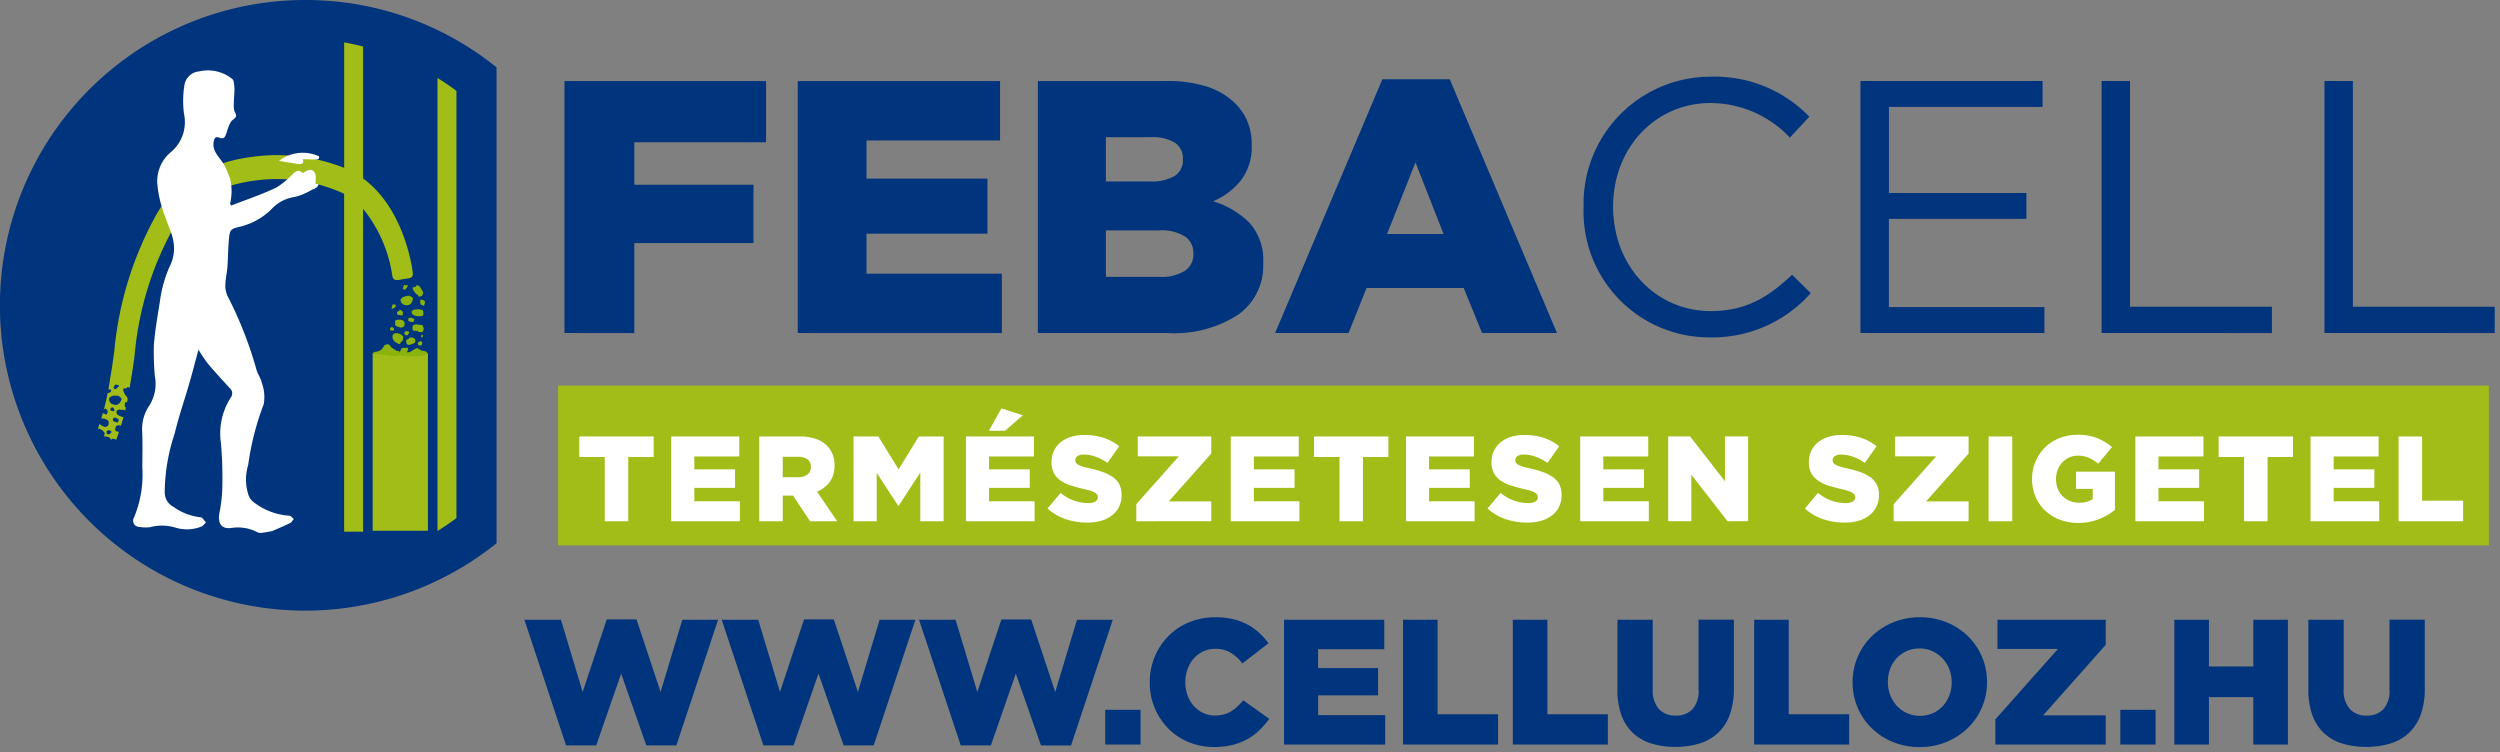 <svg xmlns="http://www.w3.org/2000/svg" id="logo" width="237.5" height="71.468" viewBox="0 0 237.5 71.468"><rect x="0" y="0" width="237.5" height="71.468" fill="#808080" stroke="none"/><rect id="Rectangle_107" data-name="Rectangle 107" width="183.423" height="15.18" transform="translate(53.019 36.632)" fill="#a2bc18"></rect><path id="Union_2" data-name="Union 2" d="M-9.994-28.155a6.235,6.235,0,0,1-2.015-1.312,6.042,6.042,0,0,1-1.329-1.947A5.954,5.954,0,0,1-13.82-33.8v-.033a6.015,6.015,0,0,1,.482-2.4A5.993,5.993,0,0,1-11.992-38.2,6.379,6.379,0,0,1-9.96-39.517,6.585,6.585,0,0,1-7.42-40a6.577,6.577,0,0,1,2.54.482,6.25,6.25,0,0,1,2.015,1.312,6.062,6.062,0,0,1,1.33,1.948,5.965,5.965,0,0,1,.482,2.388v.034a6.023,6.023,0,0,1-.482,2.4,6.015,6.015,0,0,1-1.346,1.965,6.381,6.381,0,0,1-2.032,1.32,6.582,6.582,0,0,1-2.541.483A6.577,6.577,0,0,1-9.994-28.155Zm1.3-8.627a2.982,2.982,0,0,0-.951.685,2.99,2.99,0,0,0-.611,1.008,3.486,3.486,0,0,0-.212,1.219v.034a3.38,3.38,0,0,0,.22,1.219,3.191,3.191,0,0,0,.62,1.017,2.99,2.99,0,0,0,.959.7,2.879,2.879,0,0,0,1.24.263,2.972,2.972,0,0,0,1.239-.254,2.857,2.857,0,0,0,.951-.686,3.2,3.2,0,0,0,.611-1.008,3.385,3.385,0,0,0,.22-1.219v-.033a3.388,3.388,0,0,0-.22-1.219,3.138,3.138,0,0,0-.628-1.016,3.105,3.105,0,0,0-.968-.7,2.89,2.89,0,0,0-1.239-.262A2.914,2.914,0,0,0-8.693-36.782Zm-68.175,8.653a5.836,5.836,0,0,1-1.939-1.279,6.129,6.129,0,0,1-1.3-1.948,6.137,6.137,0,0,1-.483-2.447v-.033a6.165,6.165,0,0,1,.474-2.414,6.154,6.154,0,0,1,1.3-1.965,5.935,5.935,0,0,1,1.973-1.312,6.46,6.46,0,0,1,2.5-.473,7.151,7.151,0,0,1,1.661.177,5.719,5.719,0,0,1,1.363.508,5.486,5.486,0,0,1,1.118.787,6.494,6.494,0,0,1,.889,1l-2.472,1.913a4.257,4.257,0,0,0-1.118-1.016A2.773,2.773,0,0,0-74.379-37a2.625,2.625,0,0,0-1.143.246,2.741,2.741,0,0,0-.889.669,3.14,3.14,0,0,0-.584,1,3.507,3.507,0,0,0-.212,1.219v.034A3.614,3.614,0,0,0-77-32.592a3.1,3.1,0,0,0,.584,1.008,2.716,2.716,0,0,0,.889.669,2.625,2.625,0,0,0,1.143.246,3.3,3.3,0,0,0,.838-.1,2.57,2.57,0,0,0,.695-.3,3.734,3.734,0,0,0,.592-.457,7.052,7.052,0,0,0,.551-.584l2.472,1.761a8.977,8.977,0,0,1-.922,1.066,5.353,5.353,0,0,1-1.135.847,5.951,5.951,0,0,1-1.423.559,7.107,7.107,0,0,1-1.769.2A6.256,6.256,0,0,1-76.868-28.129Zm109.553.118a4.448,4.448,0,0,1-1.73-.99,4.365,4.365,0,0,1-1.094-1.694,6.9,6.9,0,0,1-.382-2.413v-6.656h3.353v6.588a2.673,2.673,0,0,0,.59,1.9,2.091,2.091,0,0,0,1.586.618,2.135,2.135,0,0,0,1.586-.593,2.525,2.525,0,0,0,.59-1.846v-6.672h3.353v6.571a6.942,6.942,0,0,1-.4,2.48A4.482,4.482,0,0,1,39.02-29a4.511,4.511,0,0,1-1.747.99,7.676,7.676,0,0,1-2.3.322A7.59,7.59,0,0,1,32.685-28.011Zm-65.638,0a4.448,4.448,0,0,1-1.73-.99,4.365,4.365,0,0,1-1.094-1.694,6.9,6.9,0,0,1-.382-2.413v-6.656h3.353v6.588a2.673,2.673,0,0,0,.59,1.9,2.091,2.091,0,0,0,1.586.618,2.135,2.135,0,0,0,1.586-.593,2.525,2.525,0,0,0,.59-1.846v-6.672H-25.1v6.571a6.942,6.942,0,0,1-.4,2.48A4.471,4.471,0,0,1-26.618-29a4.511,4.511,0,0,1-1.747.99,7.67,7.67,0,0,1-2.3.322A7.592,7.592,0,0,1-32.953-28.011Zm-57.972.186-2.388-6.825-2.371,6.825h-2.862l-3.963-11.939h3.472L-96.97-32.9l2.286-6.893h2.829l2.286,6.893,2.065-6.859h3.4l-3.963,11.939Zm-18.746,0-2.388-6.825-2.371,6.825h-2.862l-3.963-11.939h3.471l2.066,6.859,2.286-6.893h2.828l2.287,6.893,2.065-6.859h3.4l-3.963,11.939Zm-18.746,0-2.388-6.825-2.372,6.825h-2.861L-140-39.763h3.472l2.065,6.859,2.287-6.893h2.828l2.286,6.893L-125-39.763h3.4l-3.962,11.939Zm152.664-.085v-4.5H20.031v4.5H16.745V-39.763h3.286v4.437h4.217v-4.437h3.285v11.854Zm-12.633,0v-3.3h3.353v3.3Zm-11.871,0V-30.3l5.944-6.689H-.053v-2.777h10.28v2.388L4.282-30.686h5.944v2.777Zm-22.912,0V-39.763h3.285v8.976h5.741v2.878Zm-22.929,0V-39.763h3.285v8.976h5.741v2.878Zm-10.432,0V-39.763h3.285v8.976H-47.5v2.878Zm-11.3,0V-39.763h9.518v2.795h-6.284v1.795H-58.9v2.591h-5.691V-30.7h6.368v2.795Zm-16.986,0v-3.3h3.353v3.3Z" transform="translate(189.817 98.64)" fill="#00347d" stroke="rgba(0,0,0,0)" stroke-miterlimit="10" stroke-width="1"></path><path id="Union_3" data-name="Union 3" d="M.652-29.423A4.158,4.158,0,0,1-.734-30.28,3.953,3.953,0,0,1-1.655-31.6a4.17,4.17,0,0,1-.333-1.685v-.023a4.146,4.146,0,0,1,.326-1.639,4.172,4.172,0,0,1,.9-1.335A4.1,4.1,0,0,1,.607-37.17a4.573,4.573,0,0,1,1.731-.322,4.969,4.969,0,0,1,1.846.311,5.052,5.052,0,0,1,1.42.863L4.292-34.743a3.58,3.58,0,0,0-.891-.563,2.645,2.645,0,0,0-1.053-.2,1.908,1.908,0,0,0-.811.173,2.024,2.024,0,0,0-.65.472,2.253,2.253,0,0,0-.437.7,2.31,2.31,0,0,0-.16.863v.023a2.442,2.442,0,0,0,.161.9,2.025,2.025,0,0,0,.455.707,2.151,2.151,0,0,0,.693.461,2.273,2.273,0,0,0,.883.167,2.311,2.311,0,0,0,1.292-.333v-.978H2.187v-1.633h3.7v3.623a5.874,5.874,0,0,1-1.518.886,5.206,5.206,0,0,1-1.979.357A4.845,4.845,0,0,1,.652-29.423Zm-22.5-.054a4.989,4.989,0,0,1-1.72-1.007l1.243-1.487A4.1,4.1,0,0,0-19.715-31a1.333,1.333,0,0,0,.685-.144.453.453,0,0,0,.236-.408v-.022a.429.429,0,0,0-.059-.224.582.582,0,0,0-.212-.19,2.135,2.135,0,0,0-.414-.177q-.259-.086-.672-.178-.645-.15-1.2-.328a3.685,3.685,0,0,1-.96-.459,2.094,2.094,0,0,1-.644-.7,2.1,2.1,0,0,1-.236-1.039V-34.9a2.474,2.474,0,0,1,.213-1.033,2.287,2.287,0,0,1,.621-.815,2.919,2.919,0,0,1,.984-.534,4.125,4.125,0,0,1,1.3-.189,5.8,5.8,0,0,1,1.846.271,4.674,4.674,0,0,1,1.467.8l-1.116,1.581a4.515,4.515,0,0,0-1.133-.592,3.4,3.4,0,0,0-1.121-.2,1.007,1.007,0,0,0-.6.149.442.442,0,0,0-.2.367v.023a.447.447,0,0,0,.063.24.571.571,0,0,0,.218.19,2.385,2.385,0,0,0,.426.172c.181.058.409.117.685.178a9.908,9.908,0,0,1,1.248.35,3.734,3.734,0,0,1,.949.489,1.957,1.957,0,0,1,.6.694,2.128,2.128,0,0,1,.207.97v.023a2.487,2.487,0,0,1-.236,1.1,2.375,2.375,0,0,1-.661.821,3.006,3.006,0,0,1-1.024.517,4.662,4.662,0,0,1-1.334.178A6.264,6.264,0,0,1-21.848-29.477Zm-30.149,0a4.989,4.989,0,0,1-1.72-1.007l1.243-1.487A4.1,4.1,0,0,0-49.864-31a1.33,1.33,0,0,0,.684-.144.451.451,0,0,0,.236-.408v-.022A.428.428,0,0,0-49-31.8a.582.582,0,0,0-.212-.19,2.135,2.135,0,0,0-.414-.177,6.949,6.949,0,0,0-.673-.178q-.644-.15-1.2-.328a3.671,3.671,0,0,1-.96-.459,2.085,2.085,0,0,1-.644-.7,2.088,2.088,0,0,1-.236-1.039V-34.9a2.488,2.488,0,0,1,.212-1.033,2.289,2.289,0,0,1,.622-.815,2.915,2.915,0,0,1,.983-.534,4.135,4.135,0,0,1,1.3-.189,5.8,5.8,0,0,1,1.846.271,4.674,4.674,0,0,1,1.467.8l-1.116,1.581a4.515,4.515,0,0,0-1.133-.592,3.4,3.4,0,0,0-1.121-.2,1.007,1.007,0,0,0-.6.149.441.441,0,0,0-.2.367v.023a.447.447,0,0,0,.063.24.575.575,0,0,0,.219.19,2.385,2.385,0,0,0,.426.172q.27.086.685.178a9.849,9.849,0,0,1,1.247.35,3.726,3.726,0,0,1,.95.489,1.954,1.954,0,0,1,.6.694,2.116,2.116,0,0,1,.207.97v.023a2.487,2.487,0,0,1-.235,1.1,2.375,2.375,0,0,1-.661.821,3.006,3.006,0,0,1-1.024.517,4.669,4.669,0,0,1-1.335.178A6.262,6.262,0,0,1-52-29.477Zm-41.8,0a4.977,4.977,0,0,1-1.719-1.007l1.242-1.487A4.1,4.1,0,0,0-91.665-31a1.33,1.33,0,0,0,.684-.144.452.452,0,0,0,.237-.408v-.022A.437.437,0,0,0-90.8-31.8a.594.594,0,0,0-.213-.19,2.135,2.135,0,0,0-.414-.177,6.949,6.949,0,0,0-.673-.178q-.644-.15-1.2-.328a3.671,3.671,0,0,1-.96-.459,2.085,2.085,0,0,1-.644-.7,2.088,2.088,0,0,1-.236-1.039V-34.9a2.474,2.474,0,0,1,.213-1.033,2.277,2.277,0,0,1,.621-.815,2.911,2.911,0,0,1,.984-.534,4.125,4.125,0,0,1,1.3-.189,5.8,5.8,0,0,1,1.846.271,4.674,4.674,0,0,1,1.467.8l-1.116,1.581a4.515,4.515,0,0,0-1.133-.592,3.4,3.4,0,0,0-1.121-.2,1.007,1.007,0,0,0-.6.149.443.443,0,0,0-.2.367v.023a.448.448,0,0,0,.064.24.568.568,0,0,0,.219.19,2.33,2.33,0,0,0,.426.172c.179.058.408.117.684.178a9.849,9.849,0,0,1,1.247.35,3.726,3.726,0,0,1,.95.489,1.954,1.954,0,0,1,.6.694,2.116,2.116,0,0,1,.208.97v.023a2.487,2.487,0,0,1-.236,1.1,2.375,2.375,0,0,1-.661.821,3.006,3.006,0,0,1-1.024.517,4.662,4.662,0,0,1-1.334.178A6.264,6.264,0,0,1-93.8-29.477Zm126.63.2v-8.052h2.231v6.1h3.9v1.956Zm-8.363,0v-8.052h6.465v1.9H26.665v1.22h3.865v1.76H26.665v1.277H30.99v1.9Zm-6.315,0v-6.1H15.737v-1.955H22.8v1.955H20.385v6.1Zm-10.329,0v-8.052h6.465v1.9H10.021v1.22h3.866v1.76H10.021v1.277h4.325v1.9Zm-38.742,0L-34.358-33.7v4.418h-2.2v-8.052h2.082l3.313,4.256v-4.256h2.2v8.052Zm-14,0v-8.052h6.465v1.9H-42.72v1.22h3.866v1.76H-42.72v1.277h4.325v1.9Zm-16.553,0v-8.052h6.465v1.9h-4.268v1.22h3.866v1.76h-3.866v1.277h4.325v1.9Zm-6.314,0v-6.1H-70.2v-1.955h7.063v1.955h-2.416v6.1Zm-10.33,0v-8.052h6.465v1.9h-4.268v1.22h3.866v1.76h-3.866v1.277h4.325v1.9Zm-25.156,0v-8.052h6.464v1.9h-4.267v1.22h3.865v1.759h-3.865v1.277h4.325v1.9Zm-4.337,0V-33.9l-2.054,3.151h-.046l-2.042-3.128v4.6h-2.2v-8.052h2.359l1.921,3.117,1.921-3.117h2.358v8.052Zm-23.662,0v-8.052h6.465v1.9h-4.268v1.22h3.866v1.76h-3.866v1.277h4.325v1.9Zm-6.314,0v-6.1H-140v-1.955h7.063v1.955h-2.416v6.1Zm131.466,0v-8.051h2.244v8.051Zm-9.018,0V-30.9l4.037-4.543H-15v-1.886h6.982v1.622l-4.037,4.544h4.037v1.885Zm-71.951,0V-30.9l4.037-4.543h-3.9v-1.886h6.983v1.622L-84-31.165h4.038v1.885Zm-30.989,0-1.622-2.438h-.978v2.438h-2.231v-8.051h3.808a4.734,4.734,0,0,1,1.576.229,2.706,2.706,0,0,1,1.047.644,2.488,2.488,0,0,1,.713,1.875v.023a2.531,2.531,0,0,1-.448,1.541,2.845,2.845,0,0,1-1.208.932l1.921,2.806Zm-2.6-4.187h1.472a1.355,1.355,0,0,0,.886-.258.861.861,0,0,0,.311-.7v-.022a.834.834,0,0,0-.322-.719,1.472,1.472,0,0,0-.886-.236h-1.462Zm19.579-4.406L-99.9-40l2.037.655-1.691,1.472Z" transform="translate(195.034 78.795)" fill="#fff" stroke="rgba(0,0,0,0)" stroke-miterlimit="10" stroke-width="1"></path><path id="Union_1" data-name="Union 1" d="M-43.183-27.551v-.068A12.061,12.061,0,0,1-31.076-40a12.46,12.46,0,0,1,9.337,3.8l-1.847,1.984A10.4,10.4,0,0,0-31.11-37.5c-5.3,0-9.268,4.309-9.268,9.815v.068c0,5.54,4,9.884,9.268,9.884,3.283,0,5.438-1.265,7.729-3.454l1.778,1.744a12.466,12.466,0,0,1-9.576,4.207A11.941,11.941,0,0,1-43.183-27.551Zm70.38,11.9v-23.94h2.7v21.443H43.375v2.5Zm-21.168,0v-23.94h2.7v21.443H22.206v2.5Zm-22.914,0v-23.94H.421v2.462h-14.6v8.174H-1.118v2.462H-14.182v8.379H.592v2.462Zm-35.942,0-1.744-4.275h-9.234l-1.71,4.275h-6.976L-62.3-39.759h6.4l10.191,24.11Zm-9.029-9.405h5.369l-2.668-6.8Zm-33.173,9.405V-39.588h12.257a12.025,12.025,0,0,1,3.858.547,6.793,6.793,0,0,1,2.663,1.607,5.308,5.308,0,0,1,1.127,1.676,5.524,5.524,0,0,1,.41,2.188v.069a5.2,5.2,0,0,1-1.038,3.369,6.753,6.753,0,0,1-2.637,1.966A8.234,8.234,0,0,1-74.907-26.1a5.262,5.262,0,0,1,1.287,3.779v.068A5.683,5.683,0,0,1-76-17.393a11.135,11.135,0,0,1-6.686,1.744Zm6.464-5.335h5.13a4.148,4.148,0,0,0,2.36-.564,1.85,1.85,0,0,0,.821-1.624v-.069a1.852,1.852,0,0,0-.787-1.572A4.168,4.168,0,0,0-83.5-25.4h-5.062Zm0-9.063h4.172a4.382,4.382,0,0,0,2.343-.512,1.738,1.738,0,0,0,.8-1.573V-32.2A1.749,1.749,0,0,0-82-33.723a3.926,3.926,0,0,0-2.257-.53h-4.309Zm-29.274,14.4V-39.588h19.22v5.643h-12.688v3.625h11.491v5.232h-11.491v3.8h12.859v5.643Zm-22.161,0V-39.588h19.152v5.814h-12.517v4.036h11.32v5.54h-11.32v8.55Z" transform="translate(193.625 47.287)" fill="#00347d" stroke="rgba(0,0,0,0)" stroke-miterlimit="10" stroke-width="1"></path><g id="Group_16" data-name="Group 16"><path id="Path_16951" data-name="Path 16951" d="M29.005,0A29.005,29.005,0,1,0,47.172,51.61V6.4A28.875,28.875,0,0,0,29.005,0" fill="#00347d"></path><path id="Path_16952" data-name="Path 16952" d="M81.9,48.59a1.146,1.146,0,0,0,.369-.2c.089-.1.213-.288.115-.368s-.443-.062-.443-.062l-.222.244Z" transform="translate(-52.159 -30.612)" fill="#fff"></path><path id="Union_4" data-name="Union 4" d="M-116.53,6.479v-32.1a15.187,15.187,0,0,0-8.44-1.256c-2.07.257-5.826,1.167-7.712,4.394a30.3,30.3,0,0,0-3.748,12.189c-.109.8-.212,1.561-.337,2.266l-.067.385a25.3,25.3,0,0,1-1.406,5.547c-.182.427-.406.283-.406.086,0-.64-.547-.556-1.1-.556-.271,0-.326-.365-.174-.742A24.362,24.362,0,0,0-138.756-8.1l.068-.387c.116-.654.216-1.387.321-2.163A32.886,32.886,0,0,1-134.3-23.764c1.728-2.954,4.969-4.864,9.126-5.378a17.448,17.448,0,0,1,8.648,1.059V-40c.609.106,1.209.239,1.8.389v12.538c3.948,2.88,4.682,8.637,4.713,8.9.075.623-.283.561-.819.647s-1.048.292-1.123-.331a13.149,13.149,0,0,0-2.771-6.334V6.479Zm8.87-43.1q.929.574,1.8,1.224V5.192q-.872.649-1.8,1.224Zm-6.16,43.015v-16.86h5.252V6.391Z" transform="translate(149.222 44.029)" fill="#a2bc18" stroke="rgba(0,0,0,0)" stroke-miterlimit="10" stroke-width="1"></path><path id="Union_5" data-name="Union 5" d="M-137.048-33.278a2.87,2.87,0,0,1-.414-.072c-.035.064.01.082-.128.118s-2.411-.28-2.411-.28c.147-.059.247-.142.33-.142a1.231,1.231,0,0,0,.541-.184,2.664,2.664,0,0,1,.175-.211c.1-.11.119-.275.247-.275s.137-.092.257-.037a.606.606,0,0,1,.257.248c.046.082.055.055.157.128s.439.275.439.275.184-.092.2.083l0,.017.056,0a1.186,1.186,0,0,1,.088-.26c.074-.166.092-.1.166-.157l.477-.009a.369.369,0,0,1,.036.12.42.42,0,0,1-.064.2c-.019.029-.04.069-.065.11a1.638,1.638,0,0,0,.294-.018c.074-.019.532-.348.6-.348s.064-.074.238.036.147.12.284.166.175,0,.311.064c0,0,.237.064.229.2s-.522.252-.65.28a1.512,1.512,0,0,1-.214.009C-136-33.224-136.768-33.257-137.048-33.278Zm1.513-.981c-.083-.01-.11-.129-.11-.212s.11-.138.11-.138l.138-.037.119.01a.414.414,0,0,1,.055.138.5.5,0,0,1-.1.229.1.1,0,0,1-.076.026C-135.441-34.243-135.487-34.254-135.535-34.259Zm-1.018-.056c-.2-.027-.193-.257-.2-.394s.257-.107.257-.239c0-.082.3-.055.348-.055a.974.974,0,0,1,.221.111,2.978,2.978,0,0,1,.046.311c0,.069-.414.268-.631.268Zm-1.11-.193a.663.663,0,0,1-.257-.193.5.5,0,0,1-.128-.384c0-.239.082-.239.22-.33l.257-.009.266.091s.229.175.257.2,0,.165-.009.3-.138.183-.257.366c-.039.06-.077.082-.113.082C-137.5-34.38-137.576-34.471-137.662-34.508Zm2.329-.531c-.027-.019.009-.092.009-.092l.064-.184.111.11-.064.184A.348.348,0,0,1-135.333-35.039Zm-1.513-.221c-.064-.037-.073-.11-.073-.193s.138-.166.165-.175c0,0,.193.046.23.046s.055.12.055.12a1.032,1.032,0,0,1-.175.238.117.117,0,0,1-.052.011A.325.325,0,0,1-136.846-35.259Zm1.311-.284c-.184-.018-.092-.037-.11-.064s-.111-.037-.294-.037-.192-.083-.211-.128a.937.937,0,0,1,.009-.312c.019-.12.22-.165.284-.175s.477.065.587.065.074.092.156.238-.045.366-.1.421a.094.094,0,0,1-.072.027C-135.34-35.508-135.416-35.531-135.535-35.544Zm-2.559-.128-.165-.019a.449.449,0,0,1-.018-.211c.018-.055.2-.11.2-.11s.1.091.138.128.027.092.027.166c0,.043-.039.055-.086.055A.837.837,0,0,1-138.093-35.672Zm.5-.385c-.275-.092-.184-.157-.211-.394s.1-.175.211-.248a1.309,1.309,0,0,1,.43.027,2.237,2.237,0,0,1,.2.11.713.713,0,0,1,.037.45.473.473,0,0,1-.275.156.217.217,0,0,1-.057.009A1.771,1.771,0,0,1-137.588-36.057Zm1.247-.459a.283.283,0,0,1-.193-.073c-.036-.046,0-.2,0-.257a1.033,1.033,0,0,1,.238-.055,2.8,2.8,0,0,1,.266.111c.11.037,0,.174-.009.274,0,.034-.03.045-.068.045C-136.182-36.471-136.3-36.516-136.342-36.516Zm.761-.513a1.138,1.138,0,0,1-.513-.129c-.1-.092-.092-.138-.139-.265s.157-.148.257-.257c0,0,.184.046.257-.009s.458.064.514.064.1.248.092.431c-.008.154-.278.166-.41.166Zm-1.852-.12c-.183-.009-.193-.137-.175-.248s.215-.122.257-.248c.009-.027.174.1.2.1s.055.074.083.12a.518.518,0,0,1-.028.275.059.059,0,0,1-.063.051C-137.217-37.1-137.313-37.143-137.433-37.148Zm-.679-.66a.58.58,0,0,1,.092-.339,1.557,1.557,0,0,1,.266.027c.028.019,0,.175,0,.175a.468.468,0,0,1-.3.184.475.475,0,0,1-.1.016C-138.219-37.746-138.111-37.808-138.111-37.808Zm2.824-.3c-.092-.009-.074-.046-.092-.1a1.159,1.159,0,0,1-.037-.339c.009-.073.175-.046.221-.046s.156.11.211.138,0,.211-.046.358c-.015.048-.038.064-.066.064C-135.152-38.037-135.226-38.1-135.287-38.111Zm-1.384.028a.6.6,0,0,1-.422-.119.5.5,0,0,1-.184-.339c-.018-.175.074-.12.138-.229s.22-.119.311-.165l.367-.055a2.335,2.335,0,0,1,.339.211c.046.055-.046.357-.12.477a.48.48,0,0,1-.407.22Zm1.063-.926a1.371,1.371,0,0,1-.476-.532c-.193-.394.259-.165.284-.385.009-.082.266-.009.293.019s.137.192.3.449.018.293.009.4-.147.119-.275.165a.171.171,0,0,1-.055.012C-135.585-38.878-135.564-38.95-135.608-39.01Zm-1.439-.624c-.074-.037.092-.357.119-.366l.367.036a1.364,1.364,0,0,1-.247.367.159.159,0,0,1-.1.048C-136.965-39.549-137-39.608-137.048-39.633Z" transform="translate(175.342 67.073)" fill="#8cb30c" stroke="rgba(0,0,0,0)" stroke-miterlimit="10" stroke-width="1"></path><path id="Union_7" data-name="Union 7" d="M-128.152,3.862a4.008,4.008,0,0,0-2.52-.431c-.917.127-1.339-.4-1.129-1.48a13.181,13.181,0,0,0,.266-2.381,38.67,38.67,0,0,0-.125-4.15,6.311,6.311,0,0,1,.939-4.392.649.649,0,0,0-.117-.889c-.7-.772-1.411-1.532-2.079-2.329a14.363,14.363,0,0,1-.885-1.315c-.276,1.029-.536,2.053-.83,3.067-.474,1.647-1.04,3.271-1.439,4.935a17.82,17.82,0,0,0-.934,5.569,1.537,1.537,0,0,0,.831,1.362,5.453,5.453,0,0,0,2.573.991c.176,0,.345.321.517.494-.161.14-.3.354-.489.406a3.7,3.7,0,0,1-2.408.082,4.371,4.371,0,0,0-2.419-.041,3.645,3.645,0,0,1-1.027-.029.592.592,0,0,1-.485-.92,10.661,10.661,0,0,0,.777-4.754c.008-1.091.031-2.183-.007-3.271a4,4,0,0,1,.723-2.658,3.926,3.926,0,0,0,.467-2.784,26.566,26.566,0,0,1-.086-2.89c.113-1.395.358-2.78.577-4.164a11.954,11.954,0,0,1,1.066-3.606,3.811,3.811,0,0,0,.09-2.587c-.173-.8-1.253-2.739-1.406-5.017a3.565,3.565,0,0,1,1.3-2.961,3.713,3.713,0,0,0,1.236-3.627,9.5,9.5,0,0,1,.04-2.729,1.539,1.539,0,0,1,1.379-1.3,3.68,3.68,0,0,1,3.192.738c.118.11.126.353.155.539a3.063,3.063,0,0,1,.023.575c-.014.4-.05.806-.059,1.209a2.445,2.445,0,0,0,.044.65c.073.3.407.508-.094.852-.352.242-.493.834-.651,1.3-.128.375-.224.6-.689.422-.323-.127-.472.038-.527.409-.135.9.533,1.416.927,2.06a4.532,4.532,0,0,1,.319.622c.08.26.229.5.311.757a5.227,5.227,0,0,1,.006,2.448l.114.157c1.428-.555,2.886-1.047,4.271-1.7a7.765,7.765,0,0,0,1.636-1.358c.3-.265.588-.355.879-.013.612-.448,1.074-.418,1.23.175a3.626,3.626,0,0,1-.129,1.282c-.317.166-.619.352-.943.485a4.191,4.191,0,0,1-1.092.344,3.739,3.739,0,0,0-2.087,1.191A6.445,6.445,0,0,1-129.8-25.2c-1.018.243-1.027.266-1.126,1.453-.066.8-.067,1.611-.127,2.415-.041.543-.176,1.08-.19,1.622a2.365,2.365,0,0,0,.2,1.1,36.875,36.875,0,0,1,2.74,6.964c.127.46.439.873.535,1.336a3.9,3.9,0,0,1,.168,1.978,26.172,26.172,0,0,0-1.479,5.78,4.708,4.708,0,0,0,.06,2.938,1.524,1.524,0,0,0,.475.607,6.2,6.2,0,0,0,3.387,1.278c.135,0,.274.2.411.311-.112.129-.2.309-.343.38-.527.262-1.073.488-1.69.762-.16.03-.425.092-.693.124a4.281,4.281,0,0,1-.471.059A.452.452,0,0,1-128.152,3.862Zm3.937-34.99c-.671-.1-1.338-.215-1.935-.315a3.7,3.7,0,0,1,3.819-.422c-.032.293-.032.3-.614.29-.308,0-.617-.02-.923-.031,0,.159.036.305-.02.366a.428.428,0,0,1-.288.114Z" transform="translate(152.655 46.724)" fill="#fff" stroke="rgba(0,0,0,0)" stroke-miterlimit="10" stroke-width="1"></path><path id="Union_6" data-name="Union 6" d="M-138.509-34.19c-.193-.066-.14-.289-.123-.426s.273-.057.3-.185c.015-.081.307,0,.352.012a1,1,0,0,1,.2.15s0,.243-.014.315-.34.152-.568.152A.46.46,0,0,1-138.509-34.19Zm-1.206-.71a.655.655,0,0,1-.215-.238.494.494,0,0,1-.053-.4c.045-.234.126-.218.279-.282l.254.04.243.14s.193.214.214.247-.032.162-.067.3-.169.154-.321.311a.159.159,0,0,1-.11.061C-139.574-34.728-139.631-34.843-139.715-34.9Zm.944-.429c-.056-.048-.051-.122-.035-.2s.167-.136.2-.139c0,0,.18.081.216.088s.032.128.032.128-.158.185-.216.2a.1.1,0,0,1-.028,0A.287.287,0,0,1-138.771-35.33Zm1.341-.031c-.176-.052-.083-.053-.1-.084s-.1-.057-.281-.092-.174-.118-.183-.167a.907.907,0,0,1,.068-.3c.041-.113.247-.12.312-.117s.456.154.564.175.054.1.107.264-.114.352-.179.4a.084.084,0,0,1-.049.015A1.675,1.675,0,0,1-137.43-35.36Zm-1.919-.787c-.253-.142-.151-.188-.132-.427s.132-.151.254-.2a1.316,1.316,0,0,1,.418.108,2.185,2.185,0,0,1,.177.147.709.709,0,0,1-.049.448.464.464,0,0,1-.3.1H-139C-139.088-35.972-139.116-36.016-139.349-36.147Zm1.311-.321a.277.277,0,0,1-.175-.108c-.028-.052.038-.2.049-.252a1,1,0,0,1,.244-.009c.045.009.139.1.24.158s-.033.171-.061.268a.046.046,0,0,1-.05.034A1.3,1.3,0,0,1-138.038-36.468Zm.725-.455a1.139,1.139,0,0,1-.48-.223c-.082-.109-.064-.152-.085-.287s.181-.114.3-.2c0,0,.171.08.254.04s.438.15.492.16.052.263.008.441c-.021.085-.117.109-.22.109A1.377,1.377,0,0,1-137.312-36.923Zm-1.81-.327c-.178-.044-.163-.172-.124-.276s.234-.079.3-.194c.014-.025.151.131.179.138s.04.082.058.132-.031.162-.079.265a.057.057,0,0,1-.054.04C-138.9-37.146-138.994-37.219-139.122-37.25Zm.833-.238-.158-.049a.45.45,0,0,1,.022-.211c.029-.05.219-.07.219-.07s.082.11.111.153.01.095,0,.167c-.006.031-.029.042-.059.042A.486.486,0,0,1-138.289-37.488Zm1.277-.347c-.088-.026-.064-.058-.071-.116a1.131,1.131,0,0,1,.028-.34c.023-.07.18-.012.225,0s.132.137.181.175-.04.207-.113.342c-.02.039-.042.053-.065.053C-136.885-37.724-136.948-37.815-137.012-37.834Zm-1.052-.236c-.2-.047-.32-.089-.392-.2a.5.5,0,0,1-.115-.369c.015-.174.094-.1.178-.2s.239-.076.338-.1l.371.016a2.331,2.331,0,0,1,.293.271c.034.063-.113.343-.208.445a.474.474,0,0,1-.346.148A.5.5,0,0,1-138.064-38.07Zm1.219-.707a1.378,1.378,0,0,1-.367-.613c-.068-.248.041-.245.158-.241.082,0,.167,0,.2-.084s.262.041.284.074.1.215.211.5-.038.292-.067.4-.167.089-.3.11l-.037,0C-136.854-38.631-136.808-38.7-136.844-38.777Zm-1.944-.459a.583.583,0,0,1,.155-.316,1.516,1.516,0,0,1,.256.077c.023.023-.032.171-.032.171a.471.471,0,0,1-.332.122h-.047C-138.95-39.179-138.788-39.236-138.788-39.236Zm.649-.427c-.065-.05.158-.334.187-.337l.353.105a1.355,1.355,0,0,1-.312.313.187.187,0,0,1-.09.03C-138.07-39.551-138.091-39.625-138.139-39.662Z" transform="translate(148.939 76.522)" fill="#00347d" stroke="rgba(0,0,0,0)" stroke-miterlimit="10" stroke-width="1"></path></g></svg>